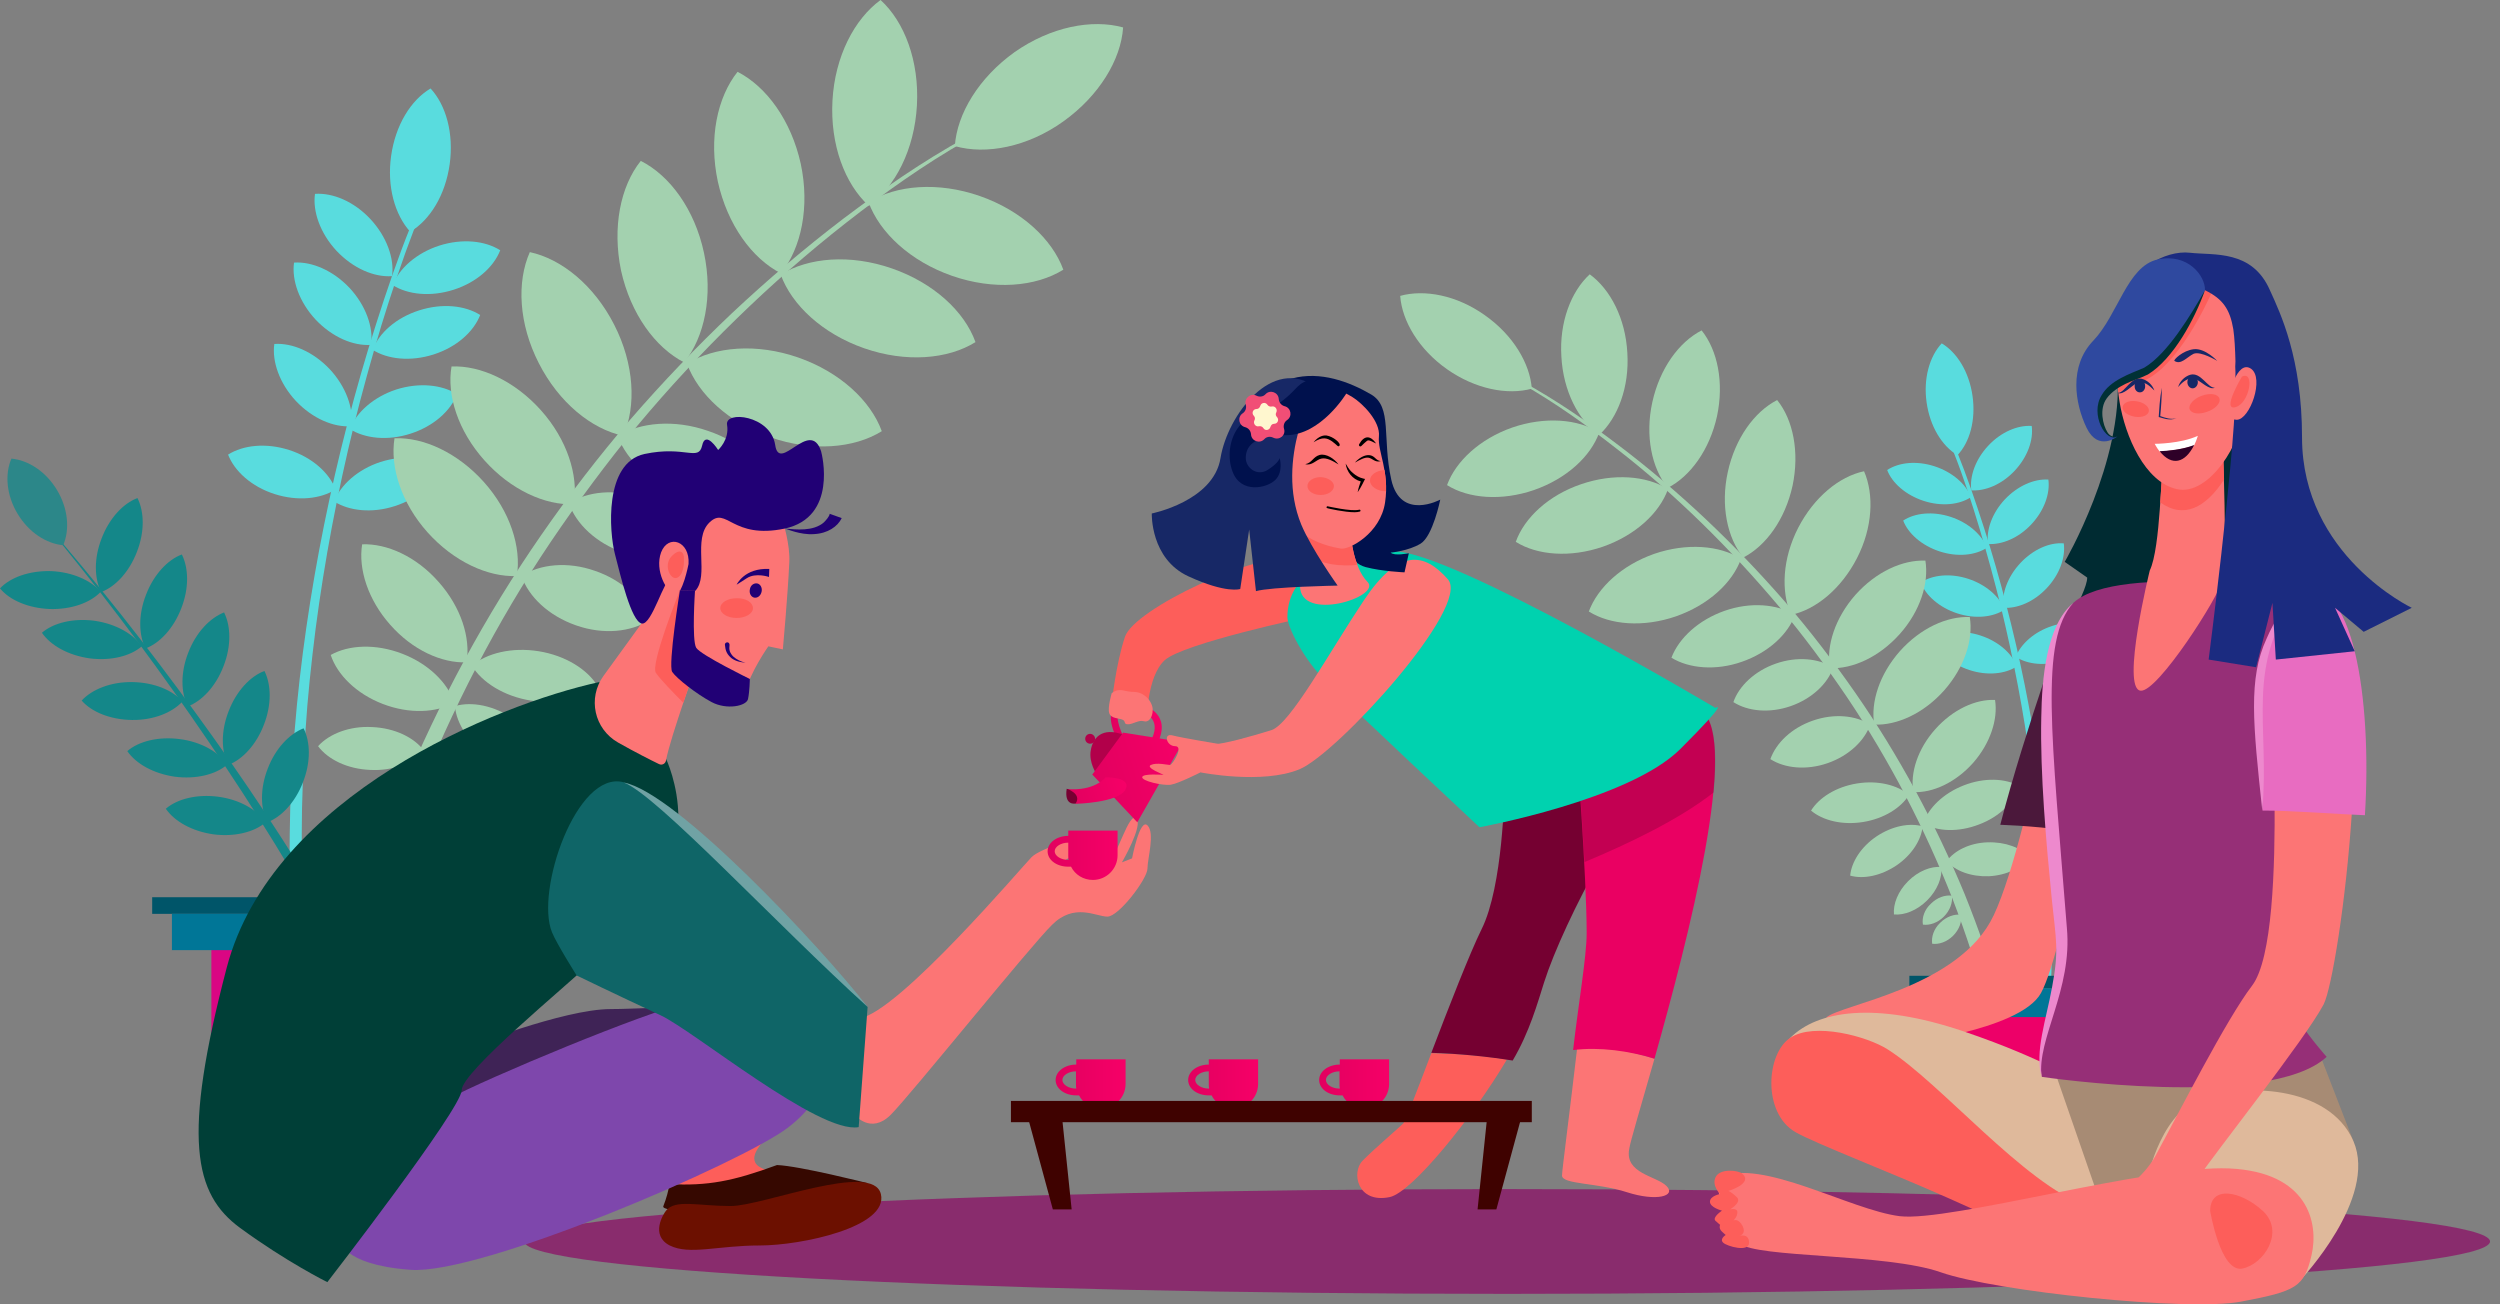 <svg width="230" height="120" viewBox="0 0 230 120" fill="none" xmlns="http://www.w3.org/2000/svg">
<rect x="0" y="0" width="230" height="120" fill="#808080" stroke="none"/>
<g clip-path="url(#clip0)">
<path d="M106.418 68.507L105.851 68.195C106.333 67.316 106.361 66.578 105.936 66.068C105.369 65.359 104.036 65.161 103.185 65.416C103.015 65.473 102.93 65.558 102.874 65.699C102.618 66.38 103.412 68.025 103.979 68.904L103.441 69.244C103.271 68.989 101.824 66.663 102.278 65.473C102.392 65.161 102.647 64.934 102.987 64.82C104.065 64.508 105.624 64.735 106.418 65.671C106.872 66.181 107.184 67.089 106.418 68.507Z" fill="url(#paint0_linear)"/>
<path d="M103.44 67.628C102.618 68.79 102.192 69.386 100.888 71.229C100.888 71.229 100.151 70.151 100.349 69.045C100.519 67.939 101.342 66.805 103.44 67.628Z" fill="#B2004A"/>
<path d="M138.658 119.036C188.598 119.036 229.083 116.878 229.083 114.215C229.083 111.553 188.598 109.395 138.658 109.395C88.717 109.395 48.232 111.553 48.232 114.215C48.232 116.878 88.717 119.036 138.658 119.036Z" fill="#892C6D"/>
<path d="M140.16 35.161C143.251 36.862 146.115 38.847 148.922 40.974C151.729 43.1 154.395 45.369 156.947 47.779C159.499 50.189 161.937 52.741 164.234 55.378C166.531 58.043 168.657 60.822 170.671 63.715C174.697 69.499 178.043 75.737 180.737 82.231C183.374 88.752 185.33 95.586 186.55 102.533L185.047 102.788C183.941 95.926 182.126 89.178 179.631 82.684C177.079 76.219 173.847 69.981 169.962 64.197C168.005 61.304 165.935 58.497 163.695 55.832C161.455 53.166 159.073 50.586 156.578 48.147C154.083 45.709 151.446 43.384 148.695 41.257C145.945 39.102 143.081 37.06 140.047 35.331L140.16 35.161Z" fill="#A3D1AF"/>
<path d="M128.818 27.221C128.988 29.546 130.548 32.155 133.128 33.97C135.709 35.785 138.686 36.38 140.926 35.756C140.756 33.431 139.196 30.822 136.616 29.008C134.036 27.165 131.058 26.597 128.818 27.221Z" fill="#A3D1AF"/>
<path d="M146.256 25.236C144.526 26.824 143.449 29.66 143.647 32.807C143.818 35.983 145.207 38.648 147.107 40.038C148.837 38.45 149.914 35.614 149.716 32.467C149.545 29.291 148.156 26.626 146.256 25.236Z" fill="#A3D1AF"/>
<path d="M178.638 31.588C180.056 32.438 181.162 34.225 181.474 36.437C181.786 38.648 181.219 40.69 180.084 41.881C178.667 41.03 177.561 39.244 177.249 37.032C176.937 34.849 177.504 32.807 178.638 31.588Z" fill="#59DCDE"/>
<path d="M186.918 39.187C187.089 40.463 186.55 42.023 185.359 43.299C184.168 44.575 182.637 45.199 181.361 45.113C181.191 43.837 181.729 42.278 182.92 41.002C184.111 39.726 185.642 39.102 186.918 39.187Z" fill="#59DCDE"/>
<path d="M181.333 45.737C180.255 46.446 178.611 46.616 176.966 46.078C175.321 45.539 174.074 44.433 173.62 43.242C174.698 42.533 176.342 42.363 177.987 42.902C179.631 43.44 180.879 44.546 181.333 45.737Z" fill="#59DCDE"/>
<path d="M182.806 50.388C181.729 51.096 180.084 51.267 178.44 50.728C176.795 50.189 175.547 49.083 175.094 47.892C176.171 47.183 177.816 47.013 179.46 47.552C181.105 48.091 182.324 49.197 182.806 50.388Z" fill="#59DCDE"/>
<path d="M184.423 56.087C183.345 56.796 181.701 56.966 180.056 56.427C178.411 55.888 177.164 54.782 176.71 53.592C177.787 52.883 179.432 52.713 181.077 53.251C182.721 53.79 183.969 54.896 184.423 56.087Z" fill="#59DCDE"/>
<path d="M185.557 61.304C184.48 62.013 182.835 62.183 181.191 61.645C179.546 61.106 178.298 60 177.845 58.809C178.922 58.1 180.567 57.93 182.211 58.469C183.856 59.008 185.104 60.113 185.557 61.304Z" fill="#59DCDE"/>
<path d="M185.444 60.425C186.522 61.134 188.166 61.304 189.811 60.766C191.456 60.227 192.703 59.121 193.157 57.93C192.079 57.221 190.435 57.051 188.79 57.59C187.146 58.129 185.926 59.234 185.444 60.425Z" fill="#59DCDE"/>
<path d="M188.45 44.121C188.62 45.397 188.081 46.956 186.89 48.232C185.699 49.508 184.168 50.132 182.892 50.047C182.722 48.771 183.261 47.212 184.452 45.936C185.643 44.688 187.145 44.036 188.45 44.121Z" fill="#59DCDE"/>
<path d="M189.868 49.99C190.038 51.267 189.499 52.826 188.308 54.102C187.117 55.378 185.586 56.002 184.31 55.917C184.14 54.641 184.679 53.081 185.87 51.805C187.06 50.529 188.592 49.877 189.868 49.99Z" fill="#59DCDE"/>
<path d="M156.55 30.397C154.452 31.474 152.694 33.913 152.013 37.004C151.333 40.094 151.957 43.072 153.431 44.887C155.529 43.809 157.287 41.37 157.968 38.28C158.62 35.189 158.025 32.24 156.55 30.397Z" fill="#A3D1AF"/>
<path d="M163.497 36.805C161.399 37.883 159.641 40.321 158.96 43.412C158.28 46.503 158.904 49.48 160.378 51.295C162.477 50.217 164.235 47.779 164.915 44.688C165.567 41.597 164.972 38.62 163.497 36.805Z" fill="#A3D1AF"/>
<path d="M171.493 43.355C169.196 43.837 166.871 45.766 165.425 48.573C163.979 51.408 163.837 54.414 164.773 56.569C167.069 56.087 169.395 54.159 170.841 51.352C172.287 48.544 172.429 45.51 171.493 43.355Z" fill="#A3D1AF"/>
<path d="M177.136 51.578C175.037 51.493 172.599 52.599 170.699 54.726C168.828 56.852 168.005 59.404 168.346 61.474C170.444 61.559 172.882 60.454 174.782 58.327C176.654 56.229 177.476 53.648 177.136 51.578Z" fill="#A3D1AF"/>
<path d="M181.219 56.767C179.12 56.682 176.682 57.788 174.782 59.915C172.911 62.042 172.088 64.594 172.429 66.663C174.527 66.749 176.965 65.643 178.865 63.516C180.737 61.389 181.559 58.837 181.219 56.767Z" fill="#A3D1AF"/>
<path d="M183.544 64.395C181.758 64.31 179.659 65.274 178.043 67.089C176.427 68.903 175.718 71.115 176.03 72.873C177.816 72.958 179.915 71.994 181.531 70.18C183.119 68.365 183.828 66.153 183.544 64.395Z" fill="#A3D1AF"/>
<path d="M185.813 72.335C184.508 71.597 182.58 71.512 180.68 72.249C178.781 72.987 177.391 74.348 176.938 75.766C178.242 76.503 180.17 76.588 182.07 75.85C183.97 75.142 185.331 73.752 185.813 72.335Z" fill="#A3D1AF"/>
<path d="M186.72 78.885C185.926 77.977 184.48 77.439 182.836 77.495C181.191 77.552 179.802 78.261 179.093 79.225C179.887 80.132 181.333 80.671 182.977 80.614C184.594 80.529 186.011 79.849 186.72 78.885Z" fill="#A3D1AF"/>
<path d="M133.128 44.631C135.113 45.879 138.147 46.106 141.124 45.085C144.13 44.036 146.342 41.994 147.136 39.783C145.151 38.535 142.117 38.308 139.139 39.329C136.134 40.378 133.922 42.448 133.128 44.631Z" fill="#A3D1AF"/>
<path d="M139.451 49.849C141.436 51.096 144.47 51.323 147.447 50.302C150.453 49.253 152.665 47.212 153.459 45C151.474 43.752 148.44 43.526 145.463 44.546C142.457 45.567 140.245 47.637 139.451 49.849Z" fill="#A3D1AF"/>
<path d="M146.172 56.257C148.157 57.505 151.191 57.731 154.168 56.711C157.174 55.662 159.385 53.62 160.179 51.408C158.195 50.161 155.161 49.934 152.183 50.955C149.206 52.004 146.994 54.045 146.172 56.257Z" fill="#A3D1AF"/>
<path d="M153.771 60.51C155.388 61.503 157.855 61.73 160.265 60.879C162.703 60.028 164.49 58.355 165.142 56.569C163.526 55.577 161.059 55.35 158.649 56.2C156.238 57.051 154.452 58.724 153.771 60.51Z" fill="#A3D1AF"/>
<path d="M159.471 64.594C160.803 65.444 162.788 65.643 164.745 64.962C166.701 64.282 168.147 62.892 168.658 61.418C167.325 60.567 165.34 60.369 163.384 61.049C161.427 61.73 159.981 63.119 159.471 64.594Z" fill="#A3D1AF"/>
<path d="M162.873 69.839C164.206 70.69 166.191 70.888 168.147 70.208C170.104 69.527 171.55 68.138 172.06 66.663C170.727 65.813 168.743 65.614 166.786 66.295C164.83 66.975 163.412 68.337 162.873 69.839Z" fill="#A3D1AF"/>
<path d="M166.616 74.575C167.694 75.482 169.48 75.936 171.408 75.624C173.336 75.312 174.896 74.319 175.633 73.129C174.556 72.221 172.769 71.767 170.841 72.079C168.913 72.391 167.353 73.384 166.616 74.575Z" fill="#A3D1AF"/>
<path d="M170.217 80.558C171.436 80.898 173.024 80.586 174.47 79.622C175.888 78.658 176.767 77.268 176.88 76.021C175.661 75.68 174.073 75.992 172.627 76.957C171.209 77.921 170.33 79.31 170.217 80.558Z" fill="#A3D1AF"/>
<path d="M174.244 84.13C175.208 84.216 176.37 83.762 177.306 82.826C178.242 81.89 178.695 80.728 178.61 79.764C177.646 79.679 176.484 80.132 175.548 81.068C174.612 82.004 174.158 83.166 174.244 84.13Z" fill="#A3D1AF"/>
<path d="M176.909 85.066C177.533 85.151 178.27 84.896 178.837 84.329C179.404 83.762 179.66 83.025 179.575 82.401C178.951 82.316 178.213 82.571 177.646 83.138C177.051 83.677 176.796 84.442 176.909 85.066Z" fill="#A3D1AF"/>
<path d="M177.759 86.824C178.383 86.909 179.121 86.654 179.688 86.087C180.255 85.52 180.51 84.782 180.425 84.159C179.801 84.074 179.064 84.329 178.497 84.896C177.901 85.463 177.674 86.2 177.759 86.824Z" fill="#A3D1AF"/>
<path d="M187.798 100.151C188.507 95.217 188.847 90.198 188.762 85.236C188.734 82.741 188.592 80.246 188.394 77.779C188.195 75.284 187.911 72.817 187.543 70.35C186.834 65.416 185.842 60.539 184.594 55.718C183.97 53.308 183.29 50.926 182.524 48.544C181.758 46.163 180.964 43.837 180.029 41.512L179.745 41.626C180.652 43.922 181.418 46.304 182.127 48.658C182.836 51.04 183.488 53.422 184.083 55.832C185.246 60.652 186.182 65.529 186.834 70.435C187.146 72.902 187.429 75.34 187.571 77.807C187.741 80.274 187.855 82.741 187.826 85.208C187.855 90.142 187.458 95.104 186.692 99.953L187.798 100.151Z" fill="#59DCDE"/>
<path d="M202.345 67.798C203.11 68.592 204.471 69.074 206.003 69.017C207.562 68.96 208.895 68.365 209.575 67.514C208.81 66.72 207.449 66.238 205.918 66.295C204.358 66.38 203.054 66.975 202.345 67.798Z" fill="#148789"/>
<path d="M194.604 78.544C197.921 73.695 201.409 68.96 205.123 64.395L205.067 64.338C201.239 68.818 197.666 73.497 194.263 78.289C190.861 83.081 187.656 88.043 184.764 93.176C184.055 94.423 183.375 95.671 182.723 96.947C182.978 97.089 183.233 97.231 183.488 97.372C184.112 96.096 184.764 94.82 185.445 93.544C188.195 88.384 191.314 83.393 194.604 78.544Z" fill="#148789"/>
<path d="M208.781 58.214C207.562 58.327 206.286 59.149 205.492 60.482C204.698 61.815 204.556 63.318 205.038 64.452C206.258 64.338 207.534 63.516 208.328 62.183C209.122 60.851 209.263 59.348 208.781 58.214Z" fill="#2C8789"/>
<path d="M199.707 61.049C199.197 62.013 199.197 63.488 199.736 64.934C200.303 66.38 201.295 67.429 202.316 67.826C202.827 66.862 202.827 65.388 202.288 63.941C201.721 62.495 200.728 61.446 199.707 61.049Z" fill="#148789"/>
<path d="M199.396 71.739C200.218 72.448 201.636 72.817 203.167 72.59C204.698 72.391 205.974 71.654 206.569 70.747C205.747 70.038 204.329 69.669 202.798 69.896C201.267 70.094 199.991 70.832 199.396 71.739Z" fill="#148789"/>
<path d="M196.446 75.709C197.184 76.531 198.545 77.07 200.076 77.042C201.635 77.042 202.968 76.475 203.677 75.652C202.94 74.83 201.579 74.291 200.047 74.32C198.516 74.32 197.184 74.887 196.446 75.709Z" fill="#148789"/>
<path d="M193.243 80.217C194.065 80.926 195.483 81.295 197.014 81.068C198.546 80.87 199.822 80.132 200.417 79.225C199.595 78.516 198.177 78.147 196.646 78.374C195.115 78.601 193.867 79.31 193.243 80.217Z" fill="#148789"/>
<path d="M190.492 84.386C191.314 85.095 192.732 85.463 194.263 85.236C195.795 85.038 197.071 84.301 197.666 83.393C196.844 82.684 195.426 82.316 193.895 82.543C192.364 82.741 191.088 83.478 190.492 84.386Z" fill="#148789"/>
<path d="M196.503 65.104C195.993 66.068 195.993 67.542 196.532 68.989C197.099 70.435 198.091 71.484 199.112 71.881C199.622 70.917 199.622 69.442 199.084 67.996C198.545 66.55 197.524 65.501 196.503 65.104Z" fill="#148789"/>
<path d="M193.469 69.3C192.959 70.264 192.959 71.739 193.498 73.185C194.065 74.631 195.057 75.68 196.078 76.077C196.588 75.113 196.588 73.639 196.05 72.193C195.482 70.746 194.49 69.669 193.469 69.3Z" fill="#148789"/>
<path d="M190.577 73.497C190.066 74.461 190.066 75.936 190.605 77.382C191.172 78.828 192.165 79.877 193.185 80.274C193.696 79.31 193.696 77.836 193.157 76.389C192.59 74.943 191.597 73.894 190.577 73.497Z" fill="#148789"/>
<path d="M187.77 77.637C187.26 78.601 187.26 80.076 187.798 81.522C188.365 82.968 189.358 84.017 190.379 84.414C190.889 83.45 190.889 81.975 190.35 80.529C189.783 79.055 188.791 78.006 187.77 77.637Z" fill="#148789"/>
<path d="M194.376 92.665H178.667V107.325H194.376V92.665Z" fill="#ED0068"/>
<path d="M198.629 89.773H175.661V90.964H198.629V89.773Z" fill="#005569"/>
<path d="M197.211 90.964H177.051V93.573H197.211V90.964Z" fill="#007697"/>
<path d="M88.809 12.675C84.867 14.858 81.181 17.41 77.608 20.104C74.036 22.826 70.605 25.747 67.344 28.809C64.083 31.9 60.964 35.161 58.015 38.563C55.094 41.966 52.344 45.539 49.792 49.225C44.659 56.626 40.378 64.594 36.918 72.93C33.544 81.295 31.049 90 29.461 98.904L31.361 99.216C32.779 90.425 35.104 81.805 38.308 73.497C41.597 65.217 45.68 57.249 50.671 49.849C53.166 46.163 55.831 42.561 58.667 39.13C61.531 35.699 64.565 32.439 67.769 29.32C70.973 26.2 74.319 23.251 77.835 20.501C81.351 17.75 85.009 15.142 88.894 12.93L88.809 12.675Z" fill="#A3D1AF"/>
<path d="M103.327 2.524C103.128 5.501 101.115 8.818 97.826 11.172C94.537 13.525 90.709 14.263 87.845 13.44C88.043 10.463 90.056 7.146 93.346 4.792C96.663 2.467 100.463 1.73 103.327 2.524Z" fill="#A3D1AF"/>
<path d="M81.011 0C83.223 2.013 84.584 5.643 84.357 9.698C84.131 13.752 82.373 17.183 79.934 18.941C77.722 16.928 76.361 13.299 76.588 9.244C76.815 5.189 78.601 1.758 81.011 0Z" fill="#A3D1AF"/>
<path d="M39.612 8.138C37.797 9.216 36.38 11.512 35.983 14.348C35.586 17.155 36.323 19.764 37.741 21.323C39.556 20.246 40.973 17.949 41.37 15.114C41.767 12.278 41.03 9.669 39.612 8.138Z" fill="#59DCDE"/>
<path d="M28.979 17.835C28.752 19.452 29.461 21.465 30.964 23.081C32.495 24.698 34.423 25.52 36.068 25.406C36.295 23.79 35.586 21.777 34.083 20.161C32.58 18.544 30.624 17.722 28.979 17.835Z" fill="#59DCDE"/>
<path d="M36.124 26.229C37.513 27.108 39.612 27.335 41.738 26.654C43.865 25.974 45.425 24.556 46.02 23.025C44.631 22.145 42.532 21.919 40.406 22.599C38.307 23.28 36.719 24.698 36.124 26.229Z" fill="#59DCDE"/>
<path d="M34.281 32.183C35.671 33.062 37.769 33.289 39.896 32.609C42.022 31.928 43.582 30.51 44.177 28.979C42.788 28.1 40.69 27.873 38.563 28.554C36.436 29.234 34.877 30.624 34.281 32.183Z" fill="#59DCDE"/>
<path d="M32.184 39.471C33.573 40.35 35.671 40.577 37.77 39.896C39.896 39.215 41.456 37.798 42.051 36.267C40.662 35.388 38.564 35.161 36.437 35.841C34.367 36.522 32.779 37.94 32.184 39.471Z" fill="#59DCDE"/>
<path d="M30.737 46.134C32.127 47.013 34.225 47.24 36.323 46.56C38.45 45.879 40.01 44.461 40.605 42.93C39.216 42.051 37.117 41.824 34.991 42.505C32.921 43.185 31.333 44.603 30.737 46.134Z" fill="#59DCDE"/>
<path d="M30.879 45.028C29.49 45.907 27.392 46.134 25.265 45.454C23.138 44.773 21.579 43.355 20.983 41.824C22.373 40.945 24.471 40.718 26.598 41.399C28.724 42.079 30.284 43.497 30.879 45.028Z" fill="#59DCDE"/>
<path d="M27.051 24.159C26.824 25.775 27.533 27.788 29.036 29.404C30.567 31.021 32.495 31.843 34.14 31.73C34.367 30.113 33.658 28.1 32.155 26.484C30.652 24.896 28.696 24.045 27.051 24.159Z" fill="#59DCDE"/>
<path d="M25.237 31.645C25.01 33.261 25.719 35.274 27.222 36.89C28.753 38.507 30.681 39.329 32.326 39.215C32.553 37.599 31.844 35.586 30.341 33.97C28.81 32.353 26.881 31.531 25.237 31.645Z" fill="#59DCDE"/>
<path d="M67.855 6.607C70.52 7.968 72.788 11.087 73.667 15.057C74.518 19.026 73.724 22.798 71.853 25.151C69.187 23.79 66.919 20.671 66.04 16.701C65.189 12.732 65.983 8.96 67.855 6.607Z" fill="#A3D1AF"/>
<path d="M58.952 14.802C61.645 16.163 63.914 19.282 64.764 23.252C65.615 27.221 64.821 30.992 62.95 33.346C60.284 31.985 58.016 28.866 57.137 24.896C56.315 20.926 57.08 17.127 58.952 14.802Z" fill="#A3D1AF"/>
<path d="M48.743 23.195C51.663 23.819 54.669 26.257 56.512 29.887C58.355 33.488 58.554 37.372 57.335 40.094C54.414 39.471 51.408 37.032 49.565 33.403C47.722 29.802 47.524 25.945 48.743 23.195Z" fill="#A3D1AF"/>
<path d="M41.541 33.715C44.206 33.601 47.353 35.047 49.764 37.741C52.174 40.435 53.223 43.724 52.798 46.389C50.132 46.503 46.985 45.057 44.575 42.363C42.136 39.641 41.087 36.352 41.541 33.715Z" fill="#A3D1AF"/>
<path d="M36.295 40.321C38.961 40.208 42.108 41.654 44.519 44.348C46.929 47.042 47.978 50.331 47.553 52.996C44.887 53.11 41.74 51.663 39.33 48.97C36.919 46.276 35.87 42.958 36.295 40.321Z" fill="#A3D1AF"/>
<path d="M33.318 50.076C35.614 49.99 38.308 51.21 40.35 53.535C42.42 55.86 43.299 58.667 42.93 60.936C40.633 61.021 37.94 59.801 35.898 57.476C33.856 55.179 32.949 52.344 33.318 50.076Z" fill="#A3D1AF"/>
<path d="M30.426 60.255C32.099 59.319 34.566 59.206 37.004 60.142C39.443 61.078 41.201 62.836 41.796 64.65C40.123 65.586 37.656 65.7 35.218 64.764C32.779 63.828 31.021 62.07 30.426 60.255Z" fill="#A3D1AF"/>
<path d="M29.263 68.648C30.284 67.514 32.155 66.777 34.225 66.89C36.323 66.975 38.11 67.854 39.017 69.074C37.996 70.208 36.125 70.945 34.055 70.832C31.956 70.747 30.17 69.868 29.263 68.648Z" fill="#A3D1AF"/>
<path d="M97.826 24.811C95.274 26.399 91.418 26.711 87.59 25.378C83.762 24.045 80.926 21.408 79.905 18.601C82.457 17.013 86.314 16.701 90.142 18.034C93.969 19.367 96.805 22.004 97.826 24.811Z" fill="#A3D1AF"/>
<path d="M89.745 31.474C87.193 33.062 83.337 33.374 79.508 32.042C75.681 30.709 72.845 28.072 71.824 25.265C74.376 23.677 78.233 23.365 82.061 24.698C85.888 26.03 88.724 28.639 89.745 31.474Z" fill="#A3D1AF"/>
<path d="M81.125 39.669C78.573 41.257 74.716 41.569 70.888 40.236C67.06 38.904 64.225 36.267 63.204 33.459C65.756 31.872 69.612 31.56 73.44 32.892C77.268 34.225 80.104 36.862 81.125 39.669Z" fill="#A3D1AF"/>
<path d="M71.399 45.142C69.329 46.418 66.181 46.701 63.091 45.624C59.972 44.546 57.675 42.391 56.824 40.123C58.894 38.847 62.042 38.563 65.132 39.641C68.251 40.69 70.548 42.845 71.399 45.142Z" fill="#A3D1AF"/>
<path d="M64.112 50.359C62.411 51.465 59.859 51.72 57.364 50.841C54.84 49.962 52.997 48.204 52.345 46.304C54.046 45.199 56.598 44.943 59.093 45.822C61.589 46.673 63.46 48.431 64.112 50.359Z" fill="#A3D1AF"/>
<path d="M59.745 57.051C58.044 58.157 55.492 58.412 52.996 57.533C50.473 56.654 48.63 54.896 47.977 52.996C49.679 51.89 52.231 51.635 54.726 52.514C57.25 53.365 59.093 55.151 59.745 57.051Z" fill="#A3D1AF"/>
<path d="M54.981 63.119C53.62 64.282 51.295 64.849 48.828 64.452C46.361 64.055 44.348 62.779 43.412 61.248C44.773 60.085 47.098 59.518 49.565 59.915C52.032 60.312 54.045 61.588 54.981 63.119Z" fill="#A3D1AF"/>
<path d="M50.359 70.775C48.8 71.229 46.758 70.832 44.943 69.584C43.129 68.337 41.994 66.579 41.852 64.962C43.412 64.509 45.454 64.906 47.268 66.153C49.083 67.401 50.217 69.159 50.359 70.775Z" fill="#A3D1AF"/>
<path d="M45.227 75.34C44.007 75.454 42.505 74.858 41.314 73.667C40.123 72.476 39.527 70.974 39.641 69.754C40.86 69.641 42.363 70.236 43.554 71.427C44.745 72.618 45.34 74.093 45.227 75.34Z" fill="#A3D1AF"/>
<path d="M41.824 76.531C41.03 76.645 40.066 76.333 39.328 75.596C38.591 74.858 38.279 73.922 38.393 73.1C39.187 72.987 40.151 73.299 40.888 74.036C41.625 74.773 41.937 75.709 41.824 76.531Z" fill="#A3D1AF"/>
<path d="M40.718 78.771C39.924 78.885 38.96 78.573 38.223 77.835C37.486 77.098 37.174 76.162 37.287 75.34C38.081 75.227 39.045 75.539 39.783 76.276C40.52 77.013 40.86 77.977 40.718 78.771Z" fill="#A3D1AF"/>
<path d="M27.902 95.841C26.967 89.518 26.541 83.138 26.655 76.758C26.683 73.582 26.853 70.378 27.108 67.202C27.363 64.026 27.732 60.851 28.186 57.703C29.093 51.408 30.369 45.142 31.957 38.989C32.751 35.898 33.63 32.836 34.594 29.83C35.558 26.796 36.579 23.79 37.77 20.841L38.139 20.983C37.004 23.932 36.012 26.938 35.076 29.972C34.169 33.006 33.318 36.068 32.553 39.159C31.05 45.312 29.859 51.55 29.037 57.845C28.64 60.992 28.299 64.14 28.101 67.287C27.902 70.435 27.761 73.611 27.761 76.758C27.732 83.081 28.243 89.404 29.235 95.643L27.902 95.841Z" fill="#59DCDE"/>
<path d="M9.272 54.442C8.308 55.463 6.55 56.087 4.565 56.03C2.58 55.945 0.879 55.208 0 54.13C0.964 53.11 2.722 52.486 4.707 52.542C6.664 52.628 8.365 53.393 9.272 54.442Z" fill="#148789"/>
<path d="M19.169 68.195C14.944 61.985 10.464 55.917 5.729 50.104L5.814 50.047C10.691 55.775 15.284 61.758 19.651 67.883C24.018 74.008 28.129 80.331 31.816 86.909C32.694 88.497 33.574 90.114 34.424 91.73C34.084 91.9 33.772 92.098 33.432 92.297C32.638 90.652 31.787 89.008 30.936 87.391C27.364 80.784 23.394 74.405 19.169 68.195Z" fill="#148789"/>
<path d="M1.05 42.193C2.609 42.335 4.226 43.384 5.246 45.085C6.267 46.786 6.437 48.715 5.813 50.161C4.254 50.019 2.638 48.97 1.617 47.268C0.596 45.567 0.426 43.639 1.05 42.193Z" fill="#2C8789"/>
<path d="M12.647 45.822C13.271 47.07 13.328 48.913 12.591 50.785C11.882 52.628 10.606 53.989 9.301 54.471C8.678 53.223 8.621 51.38 9.358 49.508C10.067 47.665 11.343 46.304 12.647 45.822Z" fill="#148789"/>
<path d="M13.045 59.461C11.995 60.369 10.181 60.822 8.224 60.567C6.268 60.284 4.651 59.376 3.857 58.214C4.907 57.306 6.721 56.853 8.678 57.108C10.663 57.391 12.279 58.327 13.045 59.461Z" fill="#148789"/>
<path d="M16.787 64.537C15.851 65.558 14.121 66.267 12.137 66.238C10.152 66.21 8.422 65.501 7.515 64.452C8.45 63.431 10.18 62.722 12.165 62.751C14.15 62.779 15.88 63.488 16.787 64.537Z" fill="#148789"/>
<path d="M20.898 70.35C19.849 71.257 18.034 71.711 16.078 71.456C14.121 71.172 12.505 70.265 11.711 69.102C12.76 68.195 14.575 67.741 16.531 67.996C18.516 68.251 20.133 69.187 20.898 70.35Z" fill="#148789"/>
<path d="M24.443 75.652C23.394 76.559 21.579 77.013 19.623 76.758C17.666 76.475 16.05 75.567 15.256 74.404C16.305 73.497 18.12 73.043 20.076 73.299C22.033 73.554 23.649 74.49 24.443 75.652Z" fill="#148789"/>
<path d="M16.73 51.011C17.354 52.259 17.411 54.102 16.674 55.974C15.965 57.817 14.689 59.178 13.384 59.66C12.761 58.412 12.704 56.569 13.441 54.698C14.15 52.855 15.426 51.493 16.73 51.011Z" fill="#148789"/>
<path d="M20.615 56.342C21.239 57.59 21.296 59.433 20.558 61.304C19.849 63.147 18.573 64.508 17.269 64.99C16.645 63.743 16.589 61.9 17.326 60.028C18.035 58.185 19.311 56.852 20.615 56.342Z" fill="#148789"/>
<path d="M24.329 61.73C24.953 62.977 25.009 64.82 24.272 66.692C23.563 68.535 22.287 69.896 20.983 70.378C20.359 69.13 20.302 67.287 21.04 65.416C21.749 63.573 23.025 62.212 24.329 61.73Z" fill="#148789"/>
<path d="M27.93 67.004C28.554 68.251 28.611 70.094 27.874 71.966C27.165 73.809 25.889 75.17 24.585 75.652C23.961 74.404 23.904 72.561 24.641 70.69C25.35 68.847 26.626 67.514 27.93 67.004Z" fill="#148789"/>
<path d="M19.447 105.006H39.551V86.264H19.447L19.447 105.006Z" fill="#DA0683"/>
<path d="M14.001 84.075H43.405V82.544H14.001V84.075Z" fill="#005569"/>
<path d="M15.816 87.413H41.619V84.067H15.816V87.413Z" fill="#007697"/>
<path d="M129.102 103.355C128.677 103.781 126.408 105.709 125.359 106.786C124.31 107.836 124.849 110.756 127.854 110.132C129.896 109.707 135.454 102.845 138.629 97.486C136.389 97.117 134.036 96.947 131.682 96.89C130.378 100.321 129.3 103.157 129.102 103.355Z" fill="#FD5E5A"/>
<path d="M138.402 72.76C138.402 72.76 138.288 81.522 136.304 85.492C135.226 87.675 133.27 92.694 131.682 96.862C134.035 96.919 136.899 97.202 139.167 97.571C140.727 94.934 141.464 92.24 142.06 90.369C143.846 84.726 150.453 72.306 153.033 71.881C155.585 71.512 138.402 72.76 138.402 72.76Z" fill="#750031"/>
<path d="M152.212 97.401C149.915 96.692 147.505 96.182 145.094 96.465C144.442 102.108 143.705 107.665 143.705 108.148C143.705 108.97 146.938 108.8 149.66 109.679C152.382 110.558 154.253 110.047 153.318 109.112C152.382 108.176 149.461 107.977 149.887 105.709C149.972 105.057 150.964 101.796 152.212 97.401Z" fill="#FC7575"/>
<path d="M152.211 97.401C155.331 86.342 160.066 68.053 156.521 65.359C151.588 61.56 145.037 68.393 145.037 68.393C145.037 68.393 145.973 80.7 145.973 85.832C145.973 88.015 145.208 92.382 144.726 96.607C147.164 96.295 149.915 96.692 152.211 97.401Z" fill="#EA0062"/>
<path opacity="0.33" d="M156.55 65.359C151.617 61.56 145.066 68.393 145.066 68.393C145.066 68.393 145.492 74.064 145.775 79.31C149.717 77.665 154.452 75.425 157.656 72.902C157.996 69.13 157.77 66.295 156.55 65.359Z" fill="#750031"/>
<path d="M192.023 53.138L189.953 51.692C189.953 51.692 195.368 42.448 194.801 34.452C194.518 30.255 201.153 24.045 202.911 25.009C203.024 24.953 208.809 25.151 209.319 38.875L210.567 54.981L204.3 60.737C204.3 60.737 200.359 53.705 195.34 56.796C190.321 59.887 188.79 59.801 188.79 59.801C188.79 59.801 192.023 54.612 192.023 53.138Z" fill="#002B32"/>
<path d="M102.277 64.707C102.277 64.707 102.646 61.134 103.497 58.582C104.347 56.03 115.519 50.728 119.432 51.352C123.345 51.947 120.141 56.796 120.141 56.796C120.141 56.796 108.827 59.206 107.154 60.737C105.481 62.268 105.51 66.352 105.51 66.352L102.277 64.707Z" fill="#FD5E5A"/>
<path d="M186.125 75.879C185.246 79.282 184.31 82.316 183.431 84.187C180.284 90.936 169.225 92.41 168.006 93.629L174.386 96.125C174.386 96.125 185.813 94.905 187.77 91.361C188.875 89.348 190.378 83.025 191.484 76.701C189.698 76.248 187.911 75.936 186.125 75.879Z" fill="#FC7575"/>
<path d="M192.902 64.083C192.902 57.221 190.406 55.86 190.406 55.86C190.406 55.86 186.295 67.089 184.026 75.879C185.813 75.936 189.726 76.219 191.484 76.673C192.306 71.881 192.902 67.032 192.902 64.083Z" fill="#4B183B"/>
<path d="M192.931 99.612C190.747 99.612 188.762 97.627 180.624 94.877C172.486 92.126 167.212 92.977 164.717 95.472C162.193 97.996 165.936 103.242 165.936 103.242L193.753 110.955L192.931 99.612Z" fill="#DFB99B"/>
<path d="M213.204 96.437L216.493 104.943L209.631 115.435C209.631 115.435 194.348 113.904 192.93 109.792C191.512 105.68 188.762 97.769 188.762 97.769L213.204 96.437Z" fill="#A78B74"/>
<path d="M173.676 96.55C178.582 99.669 186.181 108.885 191.966 110.955C197.75 113.025 201.295 116.2 201.295 116.2C201.295 116.2 204.442 118.072 202.967 119.546C201.493 121.021 188.761 117.42 188.761 116.03C188.761 114.669 184.423 112.514 179.291 110.246C174.158 107.949 166.928 105.17 165.17 104.149C162.136 102.391 162.476 96.919 164.716 95.473C166.899 94.026 171.777 95.331 173.676 96.55Z" fill="#FD5E5A"/>
<path d="M197.438 109.026L199.111 113.507L211.673 117.731C211.673 117.731 218.762 110.246 216.522 105C214.253 99.754 206.144 99.641 202.344 101.172C198.516 102.646 197.438 109.026 197.438 109.026Z" fill="#DFB99B"/>
<path d="M158.223 108.318C158.223 108.318 157.684 109.962 158.79 110.983C159.896 112.004 158.535 113.025 160.038 114.386C161.541 115.747 173.563 115.293 178.554 117.051C183.544 118.809 201.352 120.681 206.2 119.745C211.276 118.781 211.985 118.412 212.665 115.463C213.346 112.486 212.325 107.807 205.066 107.495C197.807 107.183 179.376 112.429 174.783 111.89C170.217 111.323 162.051 106.503 158.223 108.318Z" fill="#FC7575"/>
<path d="M212.948 54.556C212.948 54.556 194.886 51.635 190.746 55.463C187.514 58.469 187.826 66.437 189.669 85.888C190.151 90.851 187.145 95.784 187.854 99.074C187.854 99.074 208.723 102.164 214.054 97.231C214.054 97.231 208.497 91.134 208.752 86.994C209.149 80.586 215.415 70.406 215.415 67.741C215.415 63.374 212.948 54.556 212.948 54.556Z" fill="#962F77"/>
<path d="M190.746 55.463C188.251 57.533 187.854 62.438 187.797 66.011C187.684 71.2 188.251 77.552 188.761 82.684C189.158 86.541 189.442 87.391 188.79 90.822C188.251 93.8 187.173 96.805 187.826 99.074C187.372 95.586 190.689 91.049 190.151 85.35C188.761 67.684 187.627 58.922 190.746 55.463Z" fill="#ED89CD"/>
<path d="M165.68 96.437C165.68 96.437 164.149 100.066 164.915 101.399C165.68 102.76 170.387 101.427 169.905 98.903C169.451 96.408 167.807 95.359 165.68 96.437Z" fill="#FD5E5A"/>
<path d="M203.336 111.408C203.336 111.408 204.272 117.079 206.285 116.711C208.298 116.314 210.226 113.308 208.185 111.408C206.143 109.537 203.336 109.026 203.336 111.408Z" fill="#FD5E5A"/>
<path d="M160.293 107.977C159.952 107.665 158.28 107.467 157.854 108.261C157.429 109.055 158.251 109.849 158.251 109.849C158.251 109.849 157.315 110.019 157.315 110.557C157.315 111.096 158.421 111.38 158.421 111.38C158.421 111.38 157.486 112.004 157.826 112.316C158.166 112.627 158.251 112.684 158.251 112.684C158.251 112.684 158.081 112.996 158.421 113.308C158.762 113.62 158.762 113.62 158.762 113.62C158.762 113.62 158.166 113.989 158.535 114.329C158.903 114.669 160.917 115.236 160.917 114.329C160.917 113.421 160.009 113.705 160.009 113.705C160.009 113.705 160.69 113.563 160.321 112.798C159.924 112.032 159.47 112.287 159.47 112.287C159.47 112.287 159.839 111.975 159.839 111.522C159.839 111.096 159.159 111.266 159.159 111.266C159.159 111.266 160.293 110.614 159.782 110.132C159.272 109.65 159.017 109.565 159.017 109.565C159.017 109.565 161.314 108.885 160.293 107.977Z" fill="#FD5E5A"/>
<path d="M209.262 73.384C209.319 79.905 209.064 88.213 207.192 90.68C204.839 93.743 200.359 102.561 198.289 106.361C197.693 107.438 196.814 108.261 196.814 108.261C196.814 108.261 193.412 113.251 194.574 113.847C195.056 114.074 196.134 111.295 196.644 111.295C197.154 111.295 195.425 117.164 196.275 117.164C197.098 117.164 197.636 112.231 198.147 111.692C198.657 111.181 196.389 117.59 196.899 118.1C197.41 118.611 199.338 111.578 199.338 112.06C199.338 112.372 198.033 117.902 198.601 117.675C199.593 117.278 199.791 112.316 200.359 111.749C200.926 111.181 199.678 116.626 200.217 116.37C201.238 115.888 201.096 110.132 202.343 108.232C203.591 106.304 212.041 95.671 213.771 92.41C214.508 90.992 215.841 82.968 216.379 74.631C213.998 74.546 211.616 73.355 209.262 73.384Z" fill="#FC7575"/>
<path d="M217.571 75C218.251 64.253 216.437 52.599 211.559 54.357C211.559 54.357 207.76 58.27 207.76 64.594C207.76 66.975 208.128 70.662 208.157 74.575C210.51 74.546 215.189 74.915 217.571 75Z" fill="#E86CC1"/>
<path d="M211.531 54.357C206.456 61.304 208.838 66.522 208.129 74.575C207.278 66.607 206.824 62.439 208.526 58.752C209.235 57.108 210.227 55.548 211.531 54.357Z" fill="#ED89CD"/>
<path d="M42.76 96.437C42.76 96.437 51.834 92.835 56.172 92.835C60.51 92.835 67.741 91.843 71.002 95.104C74.263 98.365 41.682 110.331 38.138 105.737C34.537 101.144 42.76 96.437 42.76 96.437Z" fill="#3F2356"/>
<path d="M72.193 107.864C70.945 107.807 69.839 107.58 69.499 106.985C68.932 105.936 70.803 104.66 71.201 103.384C72.193 100.208 59.943 105.879 59.943 105.879C59.943 105.879 61.928 106.248 61.588 108.913C65.104 109.083 69.442 110.274 72.193 107.864Z" fill="#FD5E5A"/>
<path d="M71.484 107.183C67.401 108.686 65.104 109.112 61.588 108.941C61.503 109.508 61.333 110.189 61.021 110.983C60.85 111.437 65.075 111.834 69.073 110.87C73.752 109.764 79.849 108.856 79.849 108.856C79.849 108.856 73.582 107.268 71.484 107.183Z" fill="#360800"/>
<path d="M78.63 102.561C78.63 102.561 80.104 104.405 81.947 102.561C83.79 100.718 94.679 87.165 96.777 85.094C98.847 83.025 100.832 84.329 101.881 84.329C102.93 84.329 105.567 80.841 105.567 79.906C105.567 78.97 106.276 76.645 105.567 75.936C104.858 75.227 104.149 78.97 104.149 78.97L103.214 79.338C103.214 79.338 105.199 75.936 104.546 75.284C103.894 74.631 102.76 78.771 102.278 78.771C101.796 78.771 97.458 79.423 97.458 79.423C97.458 79.423 99.726 78.289 99.726 77.524C99.726 76.758 95.728 78.034 94.906 78.856C94.112 79.65 82.684 93.119 79.083 93.686C75.425 94.253 78.63 102.561 78.63 102.561Z" fill="#FC7575"/>
<path d="M31.247 113.989C31.247 113.989 31.247 116.342 37.769 116.824C44.291 117.306 68.222 106.985 72.476 103.752C76.757 100.52 77.835 95.161 75.793 93.147C73.752 91.134 67.372 91.361 63.402 92.212C59.461 93.062 44.716 99.216 41.228 101.115C36.408 103.752 31.247 113.989 31.247 113.989Z" fill="#7E47AC"/>
<path d="M61.276 111.38C61.021 111.692 59.802 113.648 61.616 114.584C63.431 115.492 66.04 114.584 69.896 114.584C73.724 114.584 81.777 112.883 81.04 109.849C80.302 106.815 70.18 110.955 67.231 110.955C64.225 110.955 62.127 110.303 61.276 111.38Z" fill="#6C1000"/>
<path d="M118.44 56.796C118.44 57.533 119.745 60.51 122.212 62.949C124.679 65.416 136.106 76.106 136.106 76.106C136.106 76.106 149.887 73.611 154.594 68.904C159.301 64.197 157.826 65.132 157.826 65.132C157.826 65.132 133.611 50.728 128.28 50.728C122.921 50.728 118.44 52.514 118.44 56.796Z" fill="#00D2AF"/>
<path d="M110.444 71.059C110.444 71.059 116.115 72.193 119.546 70.775C123.006 69.357 135.369 55.803 133.214 53.308C131.059 50.841 128.705 50.388 125.473 55.236C122.24 60.085 118.696 66.635 116.966 67.174C115.236 67.713 112.543 68.478 111.579 68.478C110.643 68.507 110.444 71.059 110.444 71.059Z" fill="#FC7575"/>
<path d="M61.276 69.811L55.123 62.75C45.681 64.82 25.038 73.214 20.87 88.979C16.73 104.745 17.836 109.849 22.089 112.968C26.343 116.087 30.114 117.958 30.114 117.958C30.114 117.958 42.477 101.994 42.477 100.293C42.477 98.592 52.288 90.567 53.904 88.951C55.52 87.335 62.411 78.374 62.411 75.255C62.411 72.164 61.276 69.811 61.276 69.811Z" fill="#003F37"/>
<path d="M70.434 43.639C70.434 43.639 72.759 48.658 72.618 51.692C72.476 54.811 72.022 59.745 72.022 59.745L70.689 59.461C70.689 59.461 68.988 61.871 68.591 63.658C68.194 65.444 65.642 63.715 63.998 63.346C62.381 62.977 59.035 60.794 58.752 55.378C58.497 49.962 57.901 40.265 70.434 43.639Z" fill="#FC7575"/>
<path d="M55.52 62.183C54.045 64.225 54.669 67.061 56.853 68.308C58.355 69.159 59.802 69.896 60.624 70.293C60.907 70.435 61.219 70.265 61.276 69.953C61.475 68.847 62.212 66.607 62.864 64.65C63.261 63.516 63.601 62.467 63.828 61.843C63.686 60.907 62.495 53.79 62.581 54.244L62.325 52.798L55.52 62.183Z" fill="#FC7575"/>
<path d="M75.539 41.512C75.624 41.796 77.07 47.58 72.193 48.63C67.316 49.65 66.862 46.531 65.275 48.062C63.687 49.594 65.275 52.94 63.97 54.357L62.439 54.329C62.439 54.329 62.326 53.393 61.73 53.251C61.135 53.11 59.972 57.561 59.036 57.363C58.072 57.164 57.08 52.94 56.569 50.955C56.059 48.97 55.549 42.59 59.292 41.767C63.035 40.974 64.254 42.476 64.594 41.002C64.906 39.527 66.069 41.399 66.069 41.399C66.069 41.399 67.118 40.463 66.891 39.102C66.636 37.741 70.889 38.195 71.314 40.917C71.683 43.611 74.518 38.422 75.539 41.512Z" fill="#210075"/>
<path d="M63.346 51.89C63.346 51.89 62.779 54.839 62.07 54.669C61.361 54.527 60.199 52.514 60.822 50.813C61.475 49.111 63.488 49.764 63.346 51.89Z" fill="#FC7575"/>
<path d="M62.92 51.465C62.92 51.465 63.005 52.713 62.382 53.11C61.73 53.535 60.992 52.032 61.758 51.21C62.523 50.388 62.977 50.756 62.92 51.465Z" fill="#FD5E5A"/>
<path d="M70.775 52.344L70.747 53.081C70.747 53.081 69.528 52.656 68.705 53.195C67.883 53.733 67.769 53.79 67.769 53.79C67.769 53.79 68.478 52.231 70.775 52.344Z" fill="#210075"/>
<path d="M68.989 54.215C68.904 54.584 69.102 54.924 69.386 54.981C69.698 55.038 69.981 54.811 70.066 54.442C70.151 54.074 69.953 53.733 69.669 53.677C69.357 53.62 69.045 53.847 68.989 54.215Z" fill="#210075"/>
<path d="M68.591 60.964C68.166 60.879 67.769 60.681 67.457 60.397C67.315 60.255 67.202 60.085 67.145 59.915C67.088 59.745 67.088 59.546 67.117 59.348V59.319C67.117 59.206 67.032 59.093 66.918 59.093C66.805 59.093 66.691 59.178 66.691 59.291V59.319C66.72 59.575 66.748 59.801 66.862 60.028C66.975 60.255 67.145 60.425 67.315 60.567C67.712 60.851 68.166 60.936 68.591 60.964Z" fill="#210075"/>
<path d="M76.332 47.269C76.304 47.524 75.964 47.892 75.793 48.062C74.801 48.913 73.242 48.715 72.221 48.63C72.362 48.658 73.638 49.225 74.858 49.14C76.162 49.083 77.07 48.431 77.438 47.666L76.332 47.269Z" fill="#210075"/>
<path d="M60.34 61.9C60.709 62.467 62.041 63.828 62.864 64.65C63.374 63.091 63.828 61.843 63.828 61.843C63.828 61.843 62.864 62.382 62.609 54.187C62.609 54.187 62.609 54.215 62.58 54.244C62.325 54.868 59.83 61.134 60.34 61.9Z" fill="#FD5E5A"/>
<path d="M68.988 62.467C68.988 62.467 68.96 63.658 68.818 64.31C68.677 64.962 66.862 65.331 65.472 64.594C64.083 63.856 62.24 62.41 61.843 61.815C61.446 61.191 62.552 54.301 62.552 54.301L63.941 54.329C63.941 54.329 63.629 58.922 64.055 59.603C64.508 60.284 68.988 62.467 68.988 62.467Z" fill="#210075"/>
<path d="M69.272 55.945C69.272 56.456 68.592 56.853 67.769 56.853C66.947 56.853 66.267 56.456 66.267 55.945C66.267 55.435 66.947 55.038 67.769 55.038C68.62 55.01 69.272 55.435 69.272 55.945Z" fill="#FD5E5A"/>
<path d="M50.785 85.775C51.21 86.824 53.053 89.745 53.053 89.745C53.053 89.745 56.796 91.56 60.766 93.403C63.857 94.849 75.341 104.348 78.998 103.696L79.821 92.637C79.821 92.637 61.73 73.1 57.363 71.966C53.053 70.832 49.225 81.975 50.785 85.775Z" fill="#0F6567"/>
<path d="M79.848 92.665C71.398 85.01 60.425 73.129 57.391 71.994C62.183 72.873 75.425 86.994 79.848 92.665Z" fill="#70A2A4"/>
<path d="M199.054 42.561C198.799 42.817 198.799 50.388 197.778 52.486C197.778 52.486 195.113 63.318 196.928 63.544C198.487 63.743 204.187 54.811 204.499 53.308C204.924 51.295 204.499 41.229 204.499 41.229L199.054 42.561Z" fill="#FC7575"/>
<path d="M198.742 46.219C200.897 47.779 202.939 46.701 204.612 44.121C204.612 44.093 204.612 44.064 204.612 44.036C204.583 42.647 204.527 41.342 204.527 41.285L199.082 42.59C198.941 42.675 198.884 44.291 198.742 46.219Z" fill="#FD5E5A"/>
<path d="M198.772 25.548C198.772 25.548 195.738 26.144 195.369 28.866C195 31.559 194.49 33.828 195 36.975C195.511 40.123 197.325 44.348 200.274 45C203.252 45.681 206.342 40.577 206.342 37.798C206.342 35.019 207.42 30.369 205.407 27.505C203.422 24.641 198.772 25.548 198.772 25.548Z" fill="#FC7575"/>
<path d="M202.202 40.094C200.614 40.832 198.232 40.832 198.232 40.832C198.232 40.832 198.403 41.172 198.686 41.541C199.367 41.512 200.728 41.37 201.862 40.974C202.089 40.492 202.202 40.094 202.202 40.094Z" fill="white"/>
<path d="M201.862 40.945C200.756 41.37 199.395 41.484 198.687 41.512C199.821 42.93 201.04 42.59 201.862 40.945Z" fill="#2E0028"/>
<path d="M198.771 25.548C198.771 25.548 195.737 26.144 195.369 28.866C195.029 31.304 194.603 33.403 194.887 36.125C195.369 35.785 196.049 35.416 197.013 35.104C200.331 33.97 203.308 27.306 203.422 27.023L203.478 26.909V26.767C203.507 26.512 203.45 26.229 203.393 25.945C201.295 25.066 198.771 25.548 198.771 25.548Z" fill="#FD5E5A"/>
<path d="M198.742 38.28C198.827 37.429 198.884 36.55 198.884 35.671C198.686 36.777 198.657 37.571 198.601 38.365C199.054 38.478 199.565 38.733 200.245 38.478C199.706 38.62 199.224 38.45 198.742 38.28Z" fill="#172866"/>
<path d="M200.388 35.614C200.529 35.104 200.955 34.65 201.494 34.48C202.486 34.197 203.081 35.699 203.762 35.671C203.28 35.926 202.486 35.076 201.947 34.849C201.664 34.735 201.408 34.82 201.125 34.962C200.87 35.104 200.615 35.331 200.388 35.614Z" fill="#172866"/>
<path d="M202.202 35.161C202.202 35.473 201.976 35.728 201.72 35.728C201.465 35.728 201.238 35.473 201.238 35.161C201.238 34.849 201.465 34.594 201.72 34.594C201.976 34.594 202.202 34.849 202.202 35.161Z" fill="#172866"/>
<path d="M198.204 35.926C198.034 35.444 197.609 34.991 197.042 34.849C196.049 34.622 195.511 36.125 194.83 36.153C195.34 36.38 196.078 35.501 196.588 35.246C196.872 35.104 197.127 35.189 197.439 35.303C197.694 35.444 197.949 35.671 198.204 35.926Z" fill="#172866"/>
<path d="M196.389 35.558C196.389 35.87 196.616 36.125 196.9 36.096C197.155 36.096 197.382 35.813 197.353 35.501C197.353 35.189 197.127 34.934 196.843 34.962C196.56 34.991 196.361 35.246 196.389 35.558Z" fill="#172866"/>
<path d="M200.047 33.204C199.934 33.119 200.813 32.24 201.833 32.127C202.883 32.013 203.988 33.204 203.988 33.204C203.988 33.204 202.457 32.268 201.805 32.552C201.181 32.864 200.642 33.601 200.047 33.204Z" fill="#172866"/>
<path d="M201.465 23.252C203.677 23.507 207.193 22.94 208.838 26.711C209.802 28.837 211.787 32.949 211.787 40.236C211.787 51.125 221.881 55.917 221.881 55.917L217.458 58.129L214.821 55.917L216.635 59.915L209.376 60.681L209.065 55.463L207.562 61.389L203.195 60.681C203.195 60.681 205.492 42.873 205.662 36.153C205.634 36.181 205.634 36.21 205.634 36.21C205.634 36.21 205.662 35.331 205.662 34.225C205.634 33.885 205.634 33.573 205.662 33.233C205.634 32.155 205.577 31.049 205.463 30.284C205.151 28.441 204.499 27.505 202.883 26.711C201.295 25.917 195.596 28.157 195.596 28.157C195.737 24.754 199.254 22.996 201.465 23.252Z" fill="#1B2B80"/>
<path d="M198.488 23.875C195.709 24.499 194.859 28.951 192.59 31.333C190.322 33.686 190.889 37.117 191.966 39.357C193.044 41.597 194.802 40.151 194.802 40.151C194.802 40.151 193.894 40.69 193.327 38.79C192.76 36.919 193.753 35.444 196.843 34.395C199.906 33.346 202.855 26.711 202.855 26.711C202.911 25.407 201.295 23.252 198.488 23.875Z" fill="#2F499F"/>
<path d="M194.801 40.151C193.752 40.803 192.249 38.11 193.355 36.352C194.149 34.991 195.879 34.423 197.268 33.828C199.451 32.524 201.578 28.922 202.854 26.711C201.918 29.348 199.962 33.006 197.608 34.452L197.041 34.707C196.446 34.962 194.688 35.444 193.809 36.664C193.128 37.599 193.44 39.074 193.894 39.783C194.064 40.066 194.432 40.293 194.801 40.151Z" fill="#003135"/>
<path d="M205.009 36.55C205.009 36.55 205.775 33.062 207.079 33.913C208.355 34.764 206.994 38.62 205.775 38.62C204.556 38.62 205.009 36.55 205.009 36.55Z" fill="#FC7575"/>
<path d="M206.257 34.65C206.257 34.65 204.357 37.826 205.662 37.458C206.966 37.117 207.476 34.055 206.257 34.65Z" fill="#FD5E5A"/>
<path d="M201.437 37.628C201.578 38.053 202.287 38.166 203.053 37.883C203.819 37.628 204.329 37.06 204.187 36.663C204.045 36.238 203.337 36.125 202.571 36.408C201.834 36.663 201.323 37.231 201.437 37.628Z" fill="#FD5E5A"/>
<path d="M195.284 37.429C195.227 37.826 195.709 38.223 196.39 38.337C197.07 38.45 197.637 38.223 197.694 37.826C197.751 37.429 197.269 37.032 196.588 36.919C195.936 36.805 195.341 37.032 195.284 37.429Z" fill="#FD5E5A"/>
<path d="M132.504 45.964C132.504 45.964 128.846 47.949 127.996 44.121C127.145 40.293 128.109 37.457 126.152 36.295C124.168 35.132 121.474 34.111 118.865 34.82C118.298 34.962 121.048 35.643 121.048 35.643C121.048 35.643 124.253 45.681 124.082 48.062C123.912 50.444 124.139 51.748 125.642 52.174C127.145 52.571 129.215 52.656 129.215 52.656L129.612 50.898C129.612 50.898 128.279 51.181 127.939 50.841C127.939 50.841 129.555 50.699 130.689 50.019C131.823 49.338 132.504 45.964 132.504 45.964Z" fill="#00114D"/>
<path d="M124.252 49.055C124.252 49.055 124.45 52.174 125.811 53.535C127.172 54.896 119.602 57.306 119.602 53.904C119.602 52.713 121.275 47.495 121.275 47.495L124.252 49.055Z" fill="#FC7575"/>
<path d="M124.252 49.055L118.751 46.588C118.751 46.588 119.46 49.31 120.225 50.955C121.133 51.663 122.437 52.117 124.535 52.004C124.621 52.004 124.734 51.975 124.876 51.947C124.337 50.586 124.252 49.055 124.252 49.055Z" fill="#FD5E5A"/>
<path d="M124.451 36.55C125.358 37.117 127.003 38.762 126.861 40.151C126.719 41.541 127.854 43.355 127.428 46.219C127.003 49.083 124.139 50.586 123.373 50.472C120.113 49.934 118.638 48.261 117.419 46.333C116.228 44.376 113.392 44.263 116.37 39.3C119.375 34.338 122.636 35.416 124.451 36.55Z" fill="#FC7575"/>
<path d="M124.479 43.525C124.99 43.979 125.472 44.036 125.585 44.064C125.415 44.376 125.245 44.801 124.905 45.283C124.961 44.943 125.075 44.603 125.188 44.291C124.423 44.093 123.884 43.384 123.799 42.646C124.139 43.242 124.253 43.327 124.479 43.525Z" fill="black"/>
<path d="M123.147 42.731C122.75 42.193 122.013 41.711 121.418 41.852C120.794 42.023 120.709 42.59 120.085 42.703C120.709 42.873 121.106 42.278 121.559 42.193C122.013 42.079 122.609 42.391 123.147 42.731Z" fill="black"/>
<path d="M124.649 42.561C124.99 42.164 125.557 41.796 126.039 41.881C126.521 41.966 126.549 42.363 127.031 42.42C126.521 42.59 126.266 42.164 125.897 42.108C125.557 42.051 125.103 42.306 124.649 42.561Z" fill="black"/>
<path d="M122.041 40.066C121.587 40.009 121.133 40.321 120.85 40.69C121.672 40.151 122.097 40.293 122.551 40.605C123.033 40.945 123.09 41.172 123.231 41.002C123.402 40.775 122.636 40.151 122.041 40.066Z" fill="black"/>
<path d="M125.84 40.52C126.067 40.491 126.322 40.69 126.606 40.803C126.096 40.066 125.528 40.009 125.046 40.86C124.961 41.002 125.131 41.144 125.245 41.03C125.245 41.03 125.727 40.548 125.84 40.52Z" fill="black"/>
<path d="M126.039 44.206C126.039 44.745 126.691 45.198 127.514 45.198C127.542 44.461 127.457 43.809 127.372 43.242C126.606 43.299 126.039 43.696 126.039 44.206Z" fill="#FD5E5A"/>
<path d="M121.049 35.614C121.049 35.614 117.249 42.249 119.716 48.261C120.652 50.501 123.062 53.875 123.062 53.875C123.062 53.875 116.909 53.989 115.548 54.386L114.924 48.715L114.102 54.187C114.102 54.187 112.854 54.641 109.338 53.025C105.822 51.408 105.964 47.24 105.964 47.24C105.964 47.24 111.663 46.106 112.287 42.136C112.939 38.195 117.051 32.694 121.049 35.614Z" fill="#172866"/>
<path d="M123.856 36.21C123.856 36.21 121.531 40.038 118.327 40.038C115.122 40.038 114.612 41.229 114.612 42.136C114.612 43.043 115.661 43.866 116.654 43.214C117.674 42.561 117.731 42.136 117.731 42.136C117.731 42.136 118.1 43.384 117.334 44.149C116.568 44.915 114.158 45.454 113.393 43.384C112.911 42.108 113.081 40.52 113.875 39.386C114.243 38.847 114.669 38.677 115.236 38.422C116.115 38.053 116.965 37.599 117.759 37.032C118.156 36.748 118.525 36.437 118.865 36.096C119.206 35.756 119.489 35.388 119.943 35.161C120.311 34.962 120.708 34.82 121.134 34.764C122.268 34.622 123.26 35.246 123.856 36.21Z" fill="#00114D"/>
<path d="M117.135 40.265C116.852 40.123 116.512 40.179 116.313 40.406C115.888 40.86 115.122 40.577 115.094 39.953C115.066 39.641 114.867 39.386 114.555 39.3C113.96 39.159 113.818 38.365 114.328 38.025C114.584 37.854 114.697 37.542 114.612 37.23C114.442 36.635 115.066 36.125 115.604 36.408C115.888 36.55 116.228 36.493 116.427 36.267C116.852 35.813 117.618 36.096 117.646 36.72C117.674 37.032 117.873 37.287 118.185 37.372C118.78 37.514 118.922 38.308 118.411 38.648C118.156 38.818 118.043 39.13 118.128 39.442C118.326 40.038 117.703 40.548 117.135 40.265Z" fill="#F14E76"/>
<path d="M116.229 39.386C116.143 39.244 115.973 39.187 115.832 39.215C115.52 39.3 115.264 38.96 115.406 38.677C115.491 38.535 115.463 38.365 115.35 38.251C115.123 38.025 115.264 37.628 115.605 37.628C115.775 37.628 115.888 37.514 115.945 37.344C116.03 37.032 116.427 36.975 116.597 37.231C116.682 37.372 116.852 37.429 116.994 37.401C117.306 37.316 117.561 37.656 117.419 37.94C117.334 38.081 117.363 38.251 117.476 38.365C117.703 38.592 117.561 38.989 117.221 38.989C117.051 38.989 116.937 39.102 116.881 39.272C116.796 39.584 116.399 39.669 116.229 39.386Z" fill="#FFF7CF"/>
<path d="M122.722 44.716C122.722 45.17 122.183 45.539 121.502 45.539C120.822 45.539 120.283 45.17 120.283 44.716C120.283 44.263 120.822 43.894 121.502 43.894C122.155 43.922 122.722 44.291 122.722 44.716Z" fill="#FD5E5A"/>
<path d="M124.622 47.127C123.686 47.127 122.212 46.786 122.127 46.758C122.07 46.73 122.013 46.701 122.042 46.645C122.07 46.588 122.127 46.559 122.183 46.588C122.212 46.588 124.282 47.07 125.019 46.9C125.076 46.871 125.161 46.9 125.161 46.956C125.189 47.013 125.132 47.07 125.076 47.07C124.962 47.098 124.821 47.127 124.622 47.127Z" fill="black"/>
<path d="M100.491 71.257L104.631 75.652L108.828 68.28L103.327 67.401L100.491 71.257Z" fill="url(#paint1_linear)"/>
<path d="M101.711 71.512C101.711 71.512 100.747 72.817 98.139 72.59L98.961 73.951C98.961 73.951 102.817 73.866 103.526 72.675C104.207 71.456 101.711 71.512 101.711 71.512Z" fill="url(#paint2_linear)"/>
<path d="M98.28 76.446V76.9C97.231 76.9 96.38 77.524 96.38 78.318C96.38 79.112 97.202 79.735 98.28 79.735C98.365 79.735 98.45 79.735 98.535 79.735C98.903 80.473 99.669 80.955 100.548 80.955C101.796 80.955 102.817 79.934 102.817 78.686V76.418H98.28V76.446ZM98.28 79.112C97.599 79.112 97.032 78.743 97.032 78.318C97.032 77.892 97.599 77.524 98.28 77.524V78.686C98.28 78.828 98.28 78.97 98.308 79.083C98.308 79.112 98.308 79.112 98.28 79.112Z" fill="url(#paint3_linear)"/>
<path d="M99.017 97.486V97.94C97.968 97.94 97.117 98.563 97.117 99.357C97.117 100.151 97.939 100.775 99.017 100.775C99.102 100.775 99.187 100.775 99.272 100.775C99.641 101.512 100.406 101.994 101.285 101.994C102.533 101.994 103.554 100.974 103.554 99.726V97.457H99.017V97.486ZM98.989 100.151C98.308 100.151 97.741 99.783 97.741 99.357C97.741 98.932 98.308 98.563 98.989 98.563V99.726C98.989 99.868 98.989 100.01 99.017 100.123C99.017 100.151 99.017 100.151 98.989 100.151Z" fill="url(#paint4_linear)"/>
<path d="M111.209 97.486V97.94C110.16 97.94 109.31 98.563 109.31 99.357C109.31 100.151 110.132 100.775 111.209 100.775C111.294 100.775 111.38 100.775 111.465 100.775C111.833 101.512 112.599 101.994 113.478 101.994C114.725 101.994 115.746 100.974 115.746 99.726V97.457H111.209V97.486ZM111.209 100.151C110.529 100.151 109.962 99.783 109.962 99.357C109.962 98.932 110.529 98.563 111.209 98.563V99.726C111.209 99.868 111.209 100.01 111.238 100.123C111.238 100.151 111.238 100.151 111.209 100.151Z" fill="url(#paint5_linear)"/>
<path d="M123.261 97.486V97.94C122.212 97.94 121.361 98.563 121.361 99.357C121.361 100.151 122.184 100.775 123.261 100.775C123.346 100.775 123.431 100.775 123.516 100.775C123.885 101.512 124.651 101.994 125.53 101.994C126.777 101.994 127.798 100.974 127.798 99.726V97.457H123.261V97.486ZM123.233 100.151C122.552 100.151 121.985 99.783 121.985 99.357C121.985 98.932 122.552 98.563 123.233 98.563V99.726C123.233 99.868 123.233 100.01 123.261 100.123C123.289 100.151 123.261 100.151 123.233 100.151Z" fill="url(#paint6_linear)"/>
<path d="M140.926 101.285H93.006V103.242H140.926V101.285Z" fill="#3F0200"/>
<path d="M96.862 111.267L94.424 102.278H97.656L98.592 111.267H96.862Z" fill="#3F0200"/>
<path d="M137.665 111.267L140.104 102.278H136.871L135.936 111.267H137.665Z" fill="#3F0200"/>
<path d="M102.278 63.771C102.278 63.771 101.881 65.104 102.051 65.614C102.221 66.125 102.959 66.068 103.27 66.21C103.611 66.352 103.327 66.635 103.781 66.635C104.235 66.635 104.773 66.21 105.227 66.352C105.652 66.493 106.049 66.04 106.049 65.302C106.049 64.565 105.284 63.658 104.32 63.658C103.384 63.658 103.044 63.204 102.278 63.771Z" fill="#FC7575"/>
<path d="M110.444 71.059C110.444 71.059 108.431 72.079 107.722 72.193C107.013 72.306 105 71.853 105.085 71.484C105.17 71.144 106.956 71.285 107.041 71.285C107.126 71.285 105.34 70.633 105.879 70.378C106.417 70.123 107.41 70.378 107.637 70.378C107.863 70.378 108.941 68.648 108.119 68.648C107.296 68.648 107.013 67.429 107.863 67.656C108.714 67.883 112.173 68.45 112.173 68.45L110.444 71.059Z" fill="#FC7575"/>
<path d="M98.138 72.561C98.138 72.561 99.555 73.015 98.96 73.923C98.96 73.923 97.882 74.178 98.138 72.561Z" fill="#770032"/>
<path d="M100.747 67.968C100.747 68.223 100.549 68.421 100.294 68.421C100.038 68.421 99.84 68.223 99.84 67.968C99.84 67.713 100.038 67.514 100.294 67.514C100.52 67.514 100.747 67.713 100.747 67.968Z" fill="#B2004A"/>
</g>
<defs>
<linearGradient id="paint0_linear" x1="102.501" y1="67.318" x2="106.718" y2="66.058" gradientUnits="userSpaceOnUse">
<stop stop-color="#E2005F"/>
<stop offset="1" stop-color="#F60067"/>
</linearGradient>
<linearGradient id="paint1_linear" x1="100.837" y1="72.462" x2="109.318" y2="69.929" gradientUnits="userSpaceOnUse">
<stop stop-color="#E2005F"/>
<stop offset="1" stop-color="#F60067"/>
</linearGradient>
<linearGradient id="paint2_linear" x1="98.43" y1="73.539" x2="103.579" y2="72.001" gradientUnits="userSpaceOnUse">
<stop stop-color="#E2005F"/>
<stop offset="1" stop-color="#F60067"/>
</linearGradient>
<linearGradient id="paint3_linear" x1="96.394" y1="78.692" x2="102.806" y2="78.692" gradientUnits="userSpaceOnUse">
<stop stop-color="#E2005F"/>
<stop offset="1" stop-color="#F60067"/>
</linearGradient>
<linearGradient id="paint4_linear" x1="97.104" y1="99.744" x2="103.517" y2="99.744" gradientUnits="userSpaceOnUse">
<stop stop-color="#E2005F"/>
<stop offset="1" stop-color="#F60067"/>
</linearGradient>
<linearGradient id="paint5_linear" x1="109.321" y1="99.744" x2="115.734" y2="99.744" gradientUnits="userSpaceOnUse">
<stop stop-color="#E2005F"/>
<stop offset="1" stop-color="#F60067"/>
</linearGradient>
<linearGradient id="paint6_linear" x1="121.359" y1="99.744" x2="127.772" y2="99.744" gradientUnits="userSpaceOnUse">
<stop stop-color="#E2005F"/>
<stop offset="1" stop-color="#F60067"/>
</linearGradient>
<clipPath id="clip0">
<rect width="229.083" height="120" fill="white"/>
</clipPath>
</defs>
</svg>
